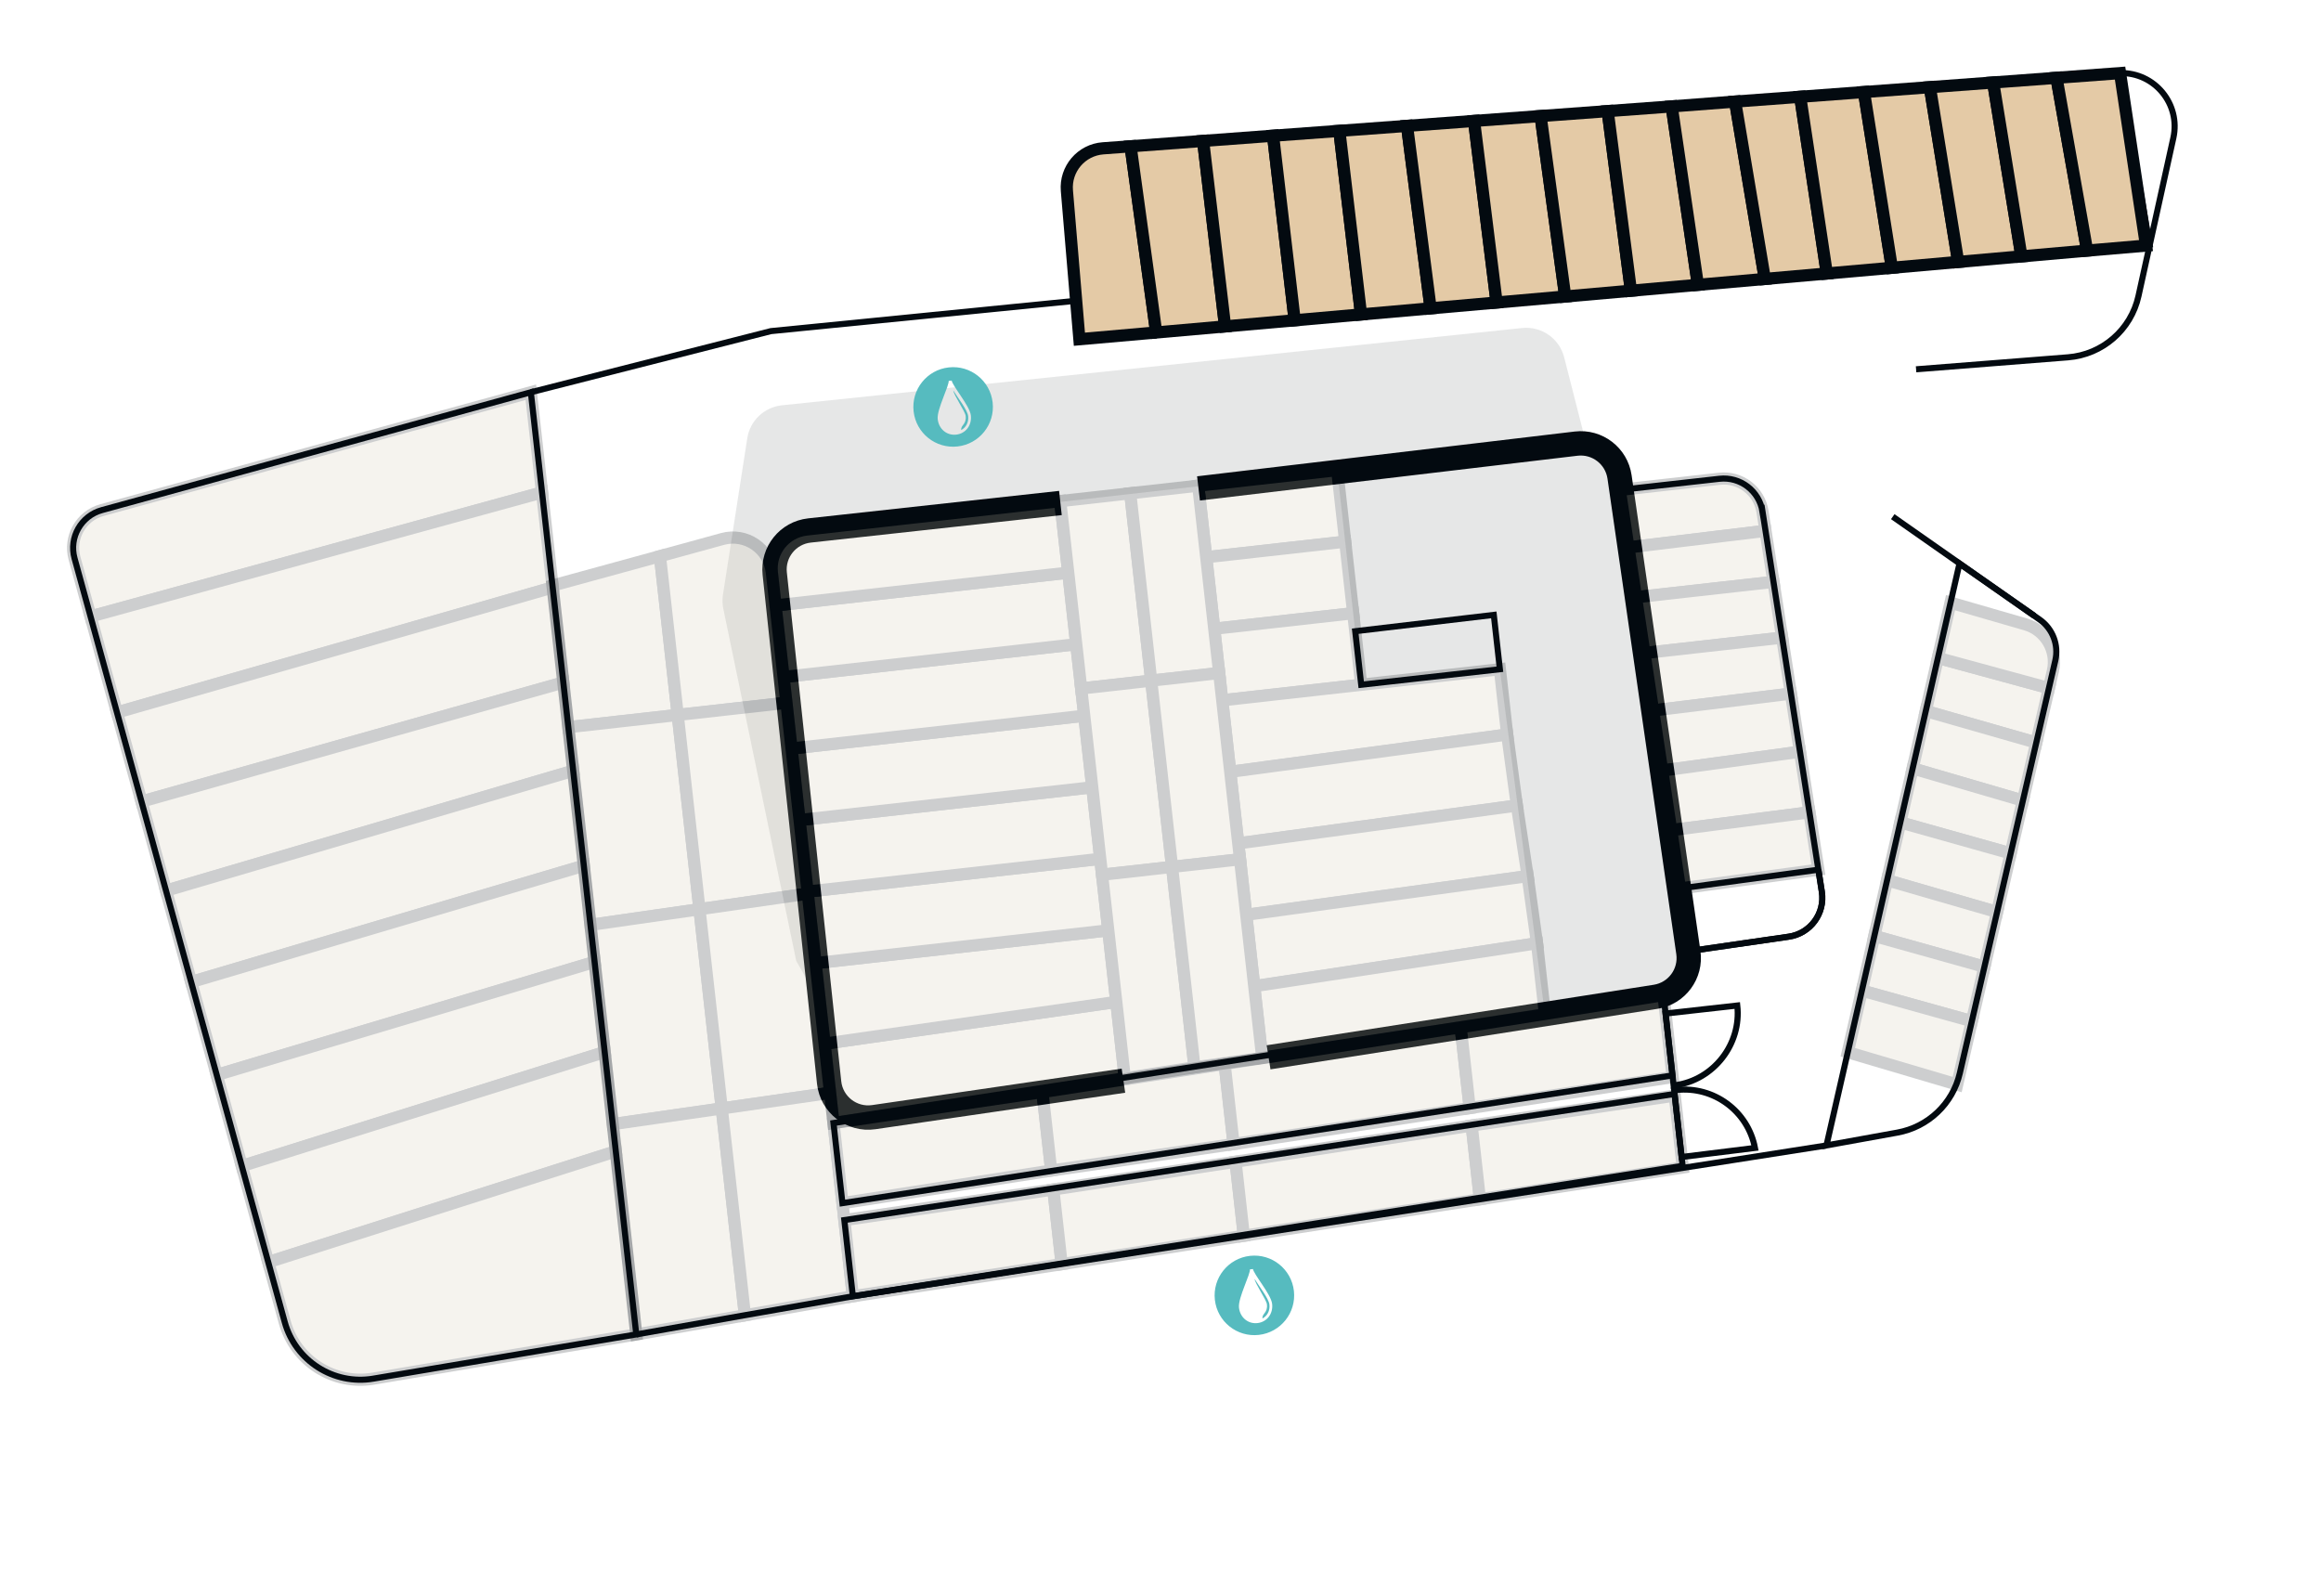 <svg width="762" height="524" viewBox="0 0 762 524" fill="none" xmlns="http://www.w3.org/2000/svg">
<g filter="url(#filter0_dd_14625_8696)">
<path d="M362.146 48.696C355.003 49.227 349.665 55.48 350.27 62.615L353.325 98.893L352.963 98.773L253.086 108.708L174.284 128.776L33.472 167.465C26.616 169.347 22.583 176.435 24.471 183.296L96.008 456.613C99.512 469.341 112.079 477.359 125.098 475.171L211.421 460.653L602.161 398.609L625.446 394.397C635.568 392.567 643.631 384.89 645.948 374.869L674.768 216.852C675.954 211.733 673.907 206.404 669.595 203.397L667.81 202.151L667.864 202.168L681.323 117.015C691.539 115.248 699.796 107.475 702.067 97.197L713.523 45.271C715.966 34.185 707.377 23.739 696.022 24.005L362.146 48.696Z" fill="white"/>
<path d="M338.312 63.623C337.146 49.828 347.468 37.755 361.257 36.729L361.262 36.729L695.138 12.038L695.439 12.015L695.742 12.008C714.883 11.56 729.359 29.171 725.241 47.854L725.241 47.856L713.786 99.782L713.785 99.786C711.126 111.823 702.864 121.515 692.012 126.248L680.77 197.373C686.007 203.229 688.243 211.329 686.536 219.211L657.754 377.022L657.703 377.298L657.639 377.573C654.241 392.269 642.418 403.524 627.58 406.206L627.579 406.206L604.297 410.417L604.17 410.44L604.042 410.461L213.321 472.501L127.088 487.004L127.087 487.004C107.998 490.213 89.575 478.458 84.438 459.798L84.418 459.724L84.399 459.651L12.861 186.334L12.863 186.333C9.37 173.336 16.85 159.944 29.678 156.071L30.296 155.893L171.105 117.204L171.213 117.175L171.322 117.147L250.125 97.079L251 96.857L251.898 96.767L340.362 87.967L338.312 63.623Z" stroke="white" stroke-width="24"/>
</g>
<path opacity="0.1" d="M261.403 315.433L237.467 199.833C237.156 198.325 237.119 196.77 237.354 195.247L245.331 143.883C246.227 138.11 250.904 133.663 256.714 133.058L499.721 107.685C506.072 107.02 511.952 111.12 513.53 117.306L520.646 145.207L265.697 174.116C258.663 174.915 253.596 181.24 254.349 188.273L269.451 329.566L261.403 315.439L261.403 315.433Z" fill="#030A10"/>
<path d="M276.579 394.983L549.091 353.044L546.079 326.14L273.635 368.683L276.579 394.983Z" stroke="#030A10" stroke-width="2" stroke-miterlimit="10"/>
<path d="M280.001 425.554L552.414 382.735L549.772 359.132L277.201 400.54L280.001 425.554Z" stroke="#030A10" stroke-width="2" stroke-miterlimit="10"/>
<path d="M122.576 452.594L208.899 438.076L174.278 128.771L33.471 167.46C26.616 169.341 22.582 176.43 24.47 183.29L93.481 434.042C96.985 446.77 109.553 454.788 122.571 452.6L122.576 452.594Z" stroke="#030A10" stroke-width="2" stroke-miterlimit="10"/>
<path d="M643.308 185.028L669.599 203.385C673.912 206.392 675.959 211.721 674.773 216.84L643.427 352.292C641.11 362.313 633.047 369.99 622.924 371.82L599.639 376.031L643.308 185.028Z" stroke="#030A10" stroke-width="2" stroke-miterlimit="10"/>
<path d="M578.653 167.983L598.123 292.782C599.23 299.862 594.344 306.48 587.251 307.509L554.661 312.236L531.774 160.841L564.494 157.178C571.343 156.412 577.582 161.174 578.648 167.989L578.653 167.983Z" stroke="#030A10" stroke-width="2" stroke-miterlimit="10"/>
<path d="M596.989 285.513L551.555 291.684L554.661 312.231L587.25 307.504C594.338 306.476 599.223 299.857 598.122 292.778L596.989 285.507L596.989 285.513Z" stroke="#030A10" stroke-width="2" stroke-miterlimit="10"/>
<path d="M352.962 98.768L253.085 108.703L174.278 128.771" stroke="#030A10" stroke-width="2" stroke-miterlimit="10"/>
<path d="M208.9 438.082L244.332 431.808L280.001 425.553L562.46 381.861L599.639 376.037" stroke="#030A10" stroke-width="2" stroke-miterlimit="10"/>
<path d="M621.401 169.613L667.867 202.157" stroke="#030A10" stroke-width="2" stroke-miterlimit="10"/>
<path d="M629.062 121.237L678.956 117.303C690.246 116.41 699.632 108.248 702.077 97.184L713.533 45.259C715.976 34.173 707.387 23.727 696.032 23.993" stroke="#030A10" stroke-width="2" stroke-miterlimit="10"/>
<path d="M705.706 80.157L354.372 111.366L350.269 62.61C349.67 55.474 355.008 49.222 362.146 48.692L696.033 23.999L705.712 80.156L705.706 80.157Z" stroke="#030A10" stroke-width="2" stroke-miterlimit="10"/>
<path opacity="0.1" d="M554.302 312.699L531.694 156.498C530.701 149.623 524.424 144.773 517.519 145.546L439.002 154.335L446.888 224.79L492.414 219.694L507.218 333.015L543.575 327.249C550.529 326.145 555.309 319.658 554.301 312.694L554.302 312.699Z" fill="#030A10"/>
<path d="M490.424 201.861L492.421 219.699L446.895 224.795L444.927 207.217L490.424 201.861Z" stroke="#030A10" stroke-width="2" stroke-miterlimit="10"/>
<path d="M550.006 356.272L549.46 356.345L546.817 332.735L570.364 330.1C571.781 342.753 562.618 354.535 550.006 356.272Z" stroke="#030A10" stroke-width="2" stroke-miterlimit="10"/>
<path d="M576.169 376.854L552.089 379.835L549.637 357.924L550.359 357.843C562.606 356.472 573.849 364.753 576.169 376.854Z" stroke="#030A10" stroke-width="2" stroke-miterlimit="10"/>
<path d="M368.829 354.777L286.87 366.75C279.643 367.804 272.987 362.643 272.208 355.379L254.348 188.313C253.592 181.257 258.692 174.923 265.746 174.151L348.143 165.127" stroke="#030A10" stroke-width="8" stroke-miterlimit="10"/>
<path d="M393.481 160.339L517.455 145.64C524.388 144.818 530.712 149.668 531.709 156.582L554.299 312.677C555.309 319.658 550.518 326.152 543.546 327.241L416.488 347.101" stroke="#030A10" stroke-width="8" stroke-miterlimit="10"/>
<g opacity="0.2">
<path d="M439.009 154.334L393.382 159.441L396.011 182.926L441.638 177.819L439.009 154.334Z" fill="#CDC3AA" stroke="#030A10" stroke-width="4" stroke-miterlimit="10"/>
<path d="M441.638 177.824L396.011 182.932L398.64 206.417L444.267 201.309L441.638 177.824Z" fill="#CDC3AA" stroke="#030A10" stroke-width="4" stroke-miterlimit="10"/>
<path d="M444.267 201.31L398.64 206.417L401.268 229.902L446.896 224.795L444.267 201.31Z" fill="#CDC3AA" stroke="#030A10" stroke-width="4" stroke-miterlimit="10"/>
<path d="M494.822 241.141L403.897 253.386L401.269 229.901L492.422 219.698L494.822 241.141Z" fill="#CDC3AA" stroke="#030A10" stroke-width="4" stroke-miterlimit="10"/>
<path d="M498.001 264.439L406.526 276.872L403.898 253.387L494.822 241.142L498.001 264.439Z" fill="#CDC3AA" stroke="#030A10" stroke-width="4" stroke-miterlimit="10"/>
<path d="M501.537 287.617L409.154 300.356L406.526 276.871L498.001 264.439L501.537 287.617Z" fill="#CDC3AA" stroke="#030A10" stroke-width="4" stroke-miterlimit="10"/>
<path d="M504.611 309.658L411.779 323.797L409.15 300.312L501.538 287.617L504.611 309.658Z" fill="#CDC3AA" stroke="#030A10" stroke-width="4" stroke-miterlimit="10"/>
<path d="M507.225 333.019L414.402 347.231L411.773 323.746L504.61 309.658L507.225 333.019Z" fill="#CDC3AA" stroke="#030A10" stroke-width="4" stroke-miterlimit="10"/>
<path d="M369.289 353.983L273.635 368.682L270.72 342.636L366.483 328.913L369.289 353.983Z" fill="#CDC3AA" stroke="#030A10" stroke-width="4" stroke-miterlimit="10"/>
<path d="M366.484 328.912L270.721 342.636L267.76 316.184L363.855 305.427L366.484 328.912Z" fill="#CDC3AA" stroke="#030A10" stroke-width="4" stroke-miterlimit="10"/>
<path d="M361.226 281.942L265.131 292.698L267.76 316.183L363.855 305.427L361.226 281.942Z" fill="#CDC3AA" stroke="#030A10" stroke-width="4" stroke-miterlimit="10"/>
<path d="M358.597 258.458L262.502 269.214L265.131 292.699L361.226 281.943L358.597 258.458Z" fill="#CDC3AA" stroke="#030A10" stroke-width="4" stroke-miterlimit="10"/>
<path d="M355.968 234.972L259.873 245.729L262.502 269.214L358.597 258.457L355.968 234.972Z" fill="#CDC3AA" stroke="#030A10" stroke-width="4" stroke-miterlimit="10"/>
<path d="M353.339 211.487L257.244 222.243L259.873 245.728L355.968 234.972L353.339 211.487Z" fill="#CDC3AA" stroke="#030A10" stroke-width="4" stroke-miterlimit="10"/>
<path d="M350.71 188.002L254.615 198.759L257.244 222.244L353.339 211.488L350.71 188.002Z" fill="#CDC3AA" stroke="#030A10" stroke-width="4" stroke-miterlimit="10"/>
<path d="M264.775 173.836L348.076 164.512L350.704 187.997L254.609 198.754L253.413 188.063C252.622 181 257.712 174.627 264.775 173.836Z" fill="#CDC3AA" stroke="#030A10" stroke-width="4" stroke-miterlimit="10"/>
<path d="M371.064 161.939L348.081 164.512L354.966 226.02L377.949 223.447L371.064 161.939Z" fill="#CDC3AA" stroke="#030A10" stroke-width="4" stroke-miterlimit="10"/>
<path d="M377.949 223.447L354.966 226.02L361.81 287.166L384.793 284.594L377.949 223.447Z" fill="#CDC3AA" stroke="#030A10" stroke-width="4" stroke-miterlimit="10"/>
<path d="M393.382 159.441L371.064 161.939L377.949 223.447L400.267 220.949L393.382 159.441Z" fill="#CDC3AA" stroke="#030A10" stroke-width="4" stroke-miterlimit="10"/>
<path d="M400.266 220.949L377.949 223.447L384.794 284.594L407.111 282.096L400.266 220.949Z" fill="#CDC3AA" stroke="#030A10" stroke-width="4" stroke-miterlimit="10"/>
<path d="M392.158 350.389L369.29 353.982L361.811 287.166L384.793 284.593L392.158 350.389Z" fill="#CDC3AA" stroke="#030A10" stroke-width="4" stroke-miterlimit="10"/>
<path d="M414.412 347.327L392.158 350.389L384.793 284.594L407.11 282.096L414.412 347.327Z" fill="#CDC3AA" stroke="#030A10" stroke-width="4" stroke-miterlimit="10"/>
</g>
<g opacity="0.2">
<path d="M222.499 234.707L186.586 238.727L181.383 192.242L216.664 182.581L222.499 234.707Z" fill="#CDC3AA" stroke="#030A10" stroke-width="4" stroke-miterlimit="10"/>
<path d="M258.192 230.712L222.499 234.707L216.665 182.586L237.196 176.941C244.827 174.842 252.522 180.058 253.402 187.922L258.192 230.712Z" fill="#CDC3AA" stroke="#030A10" stroke-width="4" stroke-miterlimit="10"/>
<path d="M229.638 298.488L193.852 303.636L186.586 238.727L222.499 234.707L229.638 298.488Z" fill="#CDC3AA" stroke="#030A10" stroke-width="4" stroke-miterlimit="10"/>
<path d="M265.205 293.365L229.638 298.488L222.499 234.707L258.192 230.712L265.205 293.365Z" fill="#CDC3AA" stroke="#030A10" stroke-width="4" stroke-miterlimit="10"/>
<path d="M229.638 298.489L193.851 303.637L201.173 369.043L236.959 363.895L229.638 298.489Z" fill="#CDC3AA" stroke="#030A10" stroke-width="4" stroke-miterlimit="10"/>
<path d="M265.205 293.365L229.638 298.489L236.959 363.895L272.526 358.771L265.205 293.365Z" fill="#CDC3AA" stroke="#030A10" stroke-width="4" stroke-miterlimit="10"/>
<path d="M244.561 431.805L208.9 438.081L201.173 369.042L236.959 363.894L244.561 431.805Z" fill="#CDC3AA" stroke="#030A10" stroke-width="4" stroke-miterlimit="10"/>
<path d="M280.001 425.554L244.561 431.806L236.959 363.895L272.526 358.771L280.001 425.554Z" fill="#CDC3AA" stroke="#030A10" stroke-width="4" stroke-miterlimit="10"/>
<path d="M280.001 425.553L348.554 415.007L345.809 390.489L277.202 400.539L280.001 425.553Z" fill="#CDC3AA" stroke="#030A10" stroke-width="4" stroke-miterlimit="10"/>
<path d="M276.58 394.983L345.115 384.285L342.23 358.515L273.636 368.683L276.58 394.983Z" fill="#CDC3AA" stroke="#030A10" stroke-width="4" stroke-miterlimit="10"/>
<path d="M408.362 405.697L348.554 415.007L345.809 390.49L405.64 381.382L408.362 405.697Z" fill="#CDC3AA" stroke="#030A10" stroke-width="4" stroke-miterlimit="10"/>
<path d="M404.991 375.583L345.114 384.284L342.23 358.515L402.047 349.283L404.991 375.583Z" fill="#CDC3AA" stroke="#030A10" stroke-width="4" stroke-miterlimit="10"/>
<path d="M408.362 405.697L485.869 393.708L483.159 369.495L405.64 381.382L408.362 405.697Z" fill="#CDC3AA" stroke="#030A10" stroke-width="4" stroke-miterlimit="10"/>
<path d="M404.991 375.583L482.519 363.774L479.548 337.237L402.047 349.283L404.991 375.583Z" fill="#CDC3AA" stroke="#030A10" stroke-width="4" stroke-miterlimit="10"/>
<path d="M552.475 383.276L485.869 393.708L483.159 369.495L549.833 359.673L552.475 383.276Z" fill="#CDC3AA" stroke="#030A10" stroke-width="4" stroke-miterlimit="10"/>
<path d="M549.151 353.585L482.518 363.774L479.548 337.237L546.14 326.682L549.151 353.585Z" fill="#CDC3AA" stroke="#030A10" stroke-width="4" stroke-miterlimit="10"/>
</g>
<g opacity="0.2">
<path d="M29.727 202.391L177.96 161.66L174.278 128.771L33.471 167.46C26.616 169.341 22.583 176.43 24.47 183.29L29.727 202.391Z" fill="#CDC3AA" stroke="#030A10" stroke-width="4" stroke-miterlimit="10"/>
<path d="M38.401 233.905L181.452 192.857L177.96 161.66L29.727 202.391L38.401 233.905Z" fill="#CDC3AA" stroke="#030A10" stroke-width="4" stroke-miterlimit="10"/>
<path d="M46.456 263.157L184.943 224.053L181.451 192.857L38.401 233.905L46.456 263.157Z" fill="#CDC3AA" stroke="#030A10" stroke-width="4" stroke-miterlimit="10"/>
<path d="M54.505 292.404L188.187 253.033L184.943 224.053L46.456 263.157L54.505 292.404Z" fill="#CDC3AA" stroke="#030A10" stroke-width="4" stroke-miterlimit="10"/>
<path d="M62.758 322.394L191.675 284.196L188.187 253.033L54.505 292.404L62.758 322.394Z" fill="#CDC3AA" stroke="#030A10" stroke-width="4" stroke-miterlimit="10"/>
<path d="M71.153 352.9L195.212 315.788L191.676 284.196L62.758 322.395L71.153 352.9Z" fill="#CDC3AA" stroke="#030A10" stroke-width="4" stroke-miterlimit="10"/>
<path d="M79.384 382.801L198.524 345.377L195.212 315.788L71.153 352.9L79.384 382.801Z" fill="#CDC3AA" stroke="#030A10" stroke-width="4" stroke-miterlimit="10"/>
<path d="M88.07 414.37L202.171 377.961L198.524 345.377L79.384 382.8L88.07 414.37Z" fill="#CDC3AA" stroke="#030A10" stroke-width="4" stroke-miterlimit="10"/>
<path d="M122.576 452.594L208.9 438.076L202.17 377.956L88.069 414.365L93.481 434.036C96.985 446.765 109.552 454.783 122.571 452.595L122.576 452.594Z" fill="#CDC3AA" stroke="#030A10" stroke-width="4" stroke-miterlimit="10"/>
</g>
<path d="M379.594 109.148L354.373 111.365L350.269 62.61C349.67 55.474 355.007 49.216 362.151 48.69L371.177 48.029L379.589 109.148L379.594 109.148Z" fill="#E4CAA6" stroke="#030A10" stroke-width="4" stroke-miterlimit="10"/>
<path d="M379.595 109.148L402.203 107.159L394.992 46.259L371.177 48.028L379.595 109.148Z" fill="#E4CAA6" stroke="#030A10" stroke-width="4" stroke-miterlimit="10"/>
<path d="M425.049 105.151L402.203 107.16L394.992 46.26L417.958 44.552L425.049 105.151Z" fill="#E4CAA6" stroke="#030A10" stroke-width="4" stroke-miterlimit="10"/>
<path d="M425.049 105.151L446.842 103.231L439.718 42.956L417.957 44.552L425.049 105.151Z" fill="#E4CAA6" stroke="#030A10" stroke-width="4" stroke-miterlimit="10"/>
<path d="M469.683 101.223L446.843 103.231L439.719 42.955L461.933 41.32L469.683 101.223Z" fill="#E4CAA6" stroke="#030A10" stroke-width="4" stroke-miterlimit="10"/>
<path d="M469.683 101.223L491.347 99.318L483.943 39.702L461.933 41.32L469.683 101.223Z" fill="#E4CAA6" stroke="#030A10" stroke-width="4" stroke-miterlimit="10"/>
<path d="M513.871 97.339L491.347 99.317L483.942 39.701L505.788 38.096L513.871 97.339Z" fill="#E4CAA6" stroke="#030A10" stroke-width="4" stroke-miterlimit="10"/>
<path d="M513.871 97.339L535.445 95.444L527.811 36.476L505.789 38.096L513.871 97.339Z" fill="#E4CAA6" stroke="#030A10" stroke-width="4" stroke-miterlimit="10"/>
<path d="M557.431 93.509L535.445 95.444L527.811 36.477L548.823 34.93L557.431 93.509Z" fill="#E4CAA6" stroke="#030A10" stroke-width="4" stroke-miterlimit="10"/>
<path d="M557.431 93.509L579.411 91.574L569.655 33.346L548.823 34.93L557.431 93.509Z" fill="#E4CAA6" stroke="#030A10" stroke-width="4" stroke-miterlimit="10"/>
<path d="M599.764 89.787L579.412 91.574L569.655 33.347L591.019 31.767L599.764 89.787Z" fill="#E4CAA6" stroke="#030A10" stroke-width="4" stroke-miterlimit="10"/>
<path d="M599.763 89.787L621.116 87.912L611.962 30.216L591.018 31.767L599.763 89.787Z" fill="#E4CAA6" stroke="#030A10" stroke-width="4" stroke-miterlimit="10"/>
<path d="M642.893 85.993L621.116 87.911L611.962 30.216L633.592 28.617L642.893 85.993Z" fill="#E4CAA6" stroke="#030A10" stroke-width="4" stroke-miterlimit="10"/>
<path d="M642.893 85.993L663.652 84.167L654.377 27.079L633.592 28.617L642.893 85.993Z" fill="#E4CAA6" stroke="#030A10" stroke-width="4" stroke-miterlimit="10"/>
<path d="M685.22 82.272L663.652 84.167L654.377 27.079L675.162 25.541L685.22 82.272Z" fill="#E4CAA6" stroke="#030A10" stroke-width="4" stroke-miterlimit="10"/>
<path d="M685.219 82.273L704.553 80.623L696.033 23.999L675.162 25.541L685.219 82.273Z" fill="#E4CAA6" stroke="#030A10" stroke-width="4" stroke-miterlimit="10"/>
<g opacity="0.2">
<path d="M672.674 225.9L636.234 215.979L632.246 233.424L668.532 243.809L672.674 225.9Z" fill="#CDC3AA" stroke="#030A10" stroke-width="4" stroke-miterlimit="10"/>
<path d="M664.127 262.832L627.94 252.26L632.246 233.425L668.532 243.809L664.127 262.832Z" fill="#CDC3AA" stroke="#030A10" stroke-width="4" stroke-miterlimit="10"/>
<path d="M664.127 262.832L627.94 252.259L623.887 269.986L660.116 280.166L664.127 262.832Z" fill="#CDC3AA" stroke="#030A10" stroke-width="4" stroke-miterlimit="10"/>
<path d="M655.662 299.422L619.546 288.968L623.887 269.986L660.116 280.166L655.662 299.422Z" fill="#CDC3AA" stroke="#030A10" stroke-width="4" stroke-miterlimit="10"/>
<path d="M655.662 299.423L619.545 288.969L615.357 307.276L651.504 317.39L655.662 299.423Z" fill="#CDC3AA" stroke="#030A10" stroke-width="4" stroke-miterlimit="10"/>
<path d="M647.369 335.252L611.262 325.196L615.357 307.276L651.504 317.39L647.369 335.252Z" fill="#CDC3AA" stroke="#030A10" stroke-width="4" stroke-miterlimit="10"/>
<path d="M647.369 335.251L611.262 325.195L606.639 345.431L642.557 356.051L647.369 335.251Z" fill="#CDC3AA" stroke="#030A10" stroke-width="4" stroke-miterlimit="10"/>
<path d="M672.674 225.901L636.228 215.98L640.374 197.849L665.014 204.978C671.584 206.876 675.522 213.581 673.977 220.248L672.674 225.901Z" fill="#CDC3AA" stroke="#030A10" stroke-width="4" stroke-miterlimit="10"/>
</g>
<g opacity="0.2">
<path d="M579.631 174.265L534.63 179.714L531.774 160.835L564.494 157.172C571.343 156.406 577.582 161.168 578.648 167.983L579.625 174.266L579.631 174.265Z" fill="#CDC3AA" stroke="#030A10" stroke-width="4" stroke-miterlimit="10"/>
<path d="M579.632 174.265L534.636 179.713L537.107 196.07L582.249 191.017L579.632 174.265Z" fill="#CDC3AA" stroke="#030A10" stroke-width="4" stroke-miterlimit="10"/>
<path d="M585.103 209.325L539.876 214.387L537.106 196.07L582.249 191.017L585.103 209.325Z" fill="#CDC3AA" stroke="#030A10" stroke-width="4" stroke-miterlimit="10"/>
<path d="M585.103 209.324L539.876 214.387L542.724 233.249L587.971 227.704L585.103 209.324Z" fill="#CDC3AA" stroke="#030A10" stroke-width="4" stroke-miterlimit="10"/>
<path d="M590.947 246.781L545.71 252.982L542.725 233.249L587.972 227.705L590.947 246.781Z" fill="#CDC3AA" stroke="#030A10" stroke-width="4" stroke-miterlimit="10"/>
<path d="M590.947 246.781L545.711 252.981L548.666 272.545L594.053 266.671L590.947 246.781Z" fill="#CDC3AA" stroke="#030A10" stroke-width="4" stroke-miterlimit="10"/>
<path d="M596.99 285.512L551.556 291.683L548.666 272.546L594.053 266.672L596.99 285.512Z" fill="#CDC3AA" stroke="#030A10" stroke-width="4" stroke-miterlimit="10"/>
</g>
<path d="M311.466 120.618C318.632 119.816 325.091 124.975 325.893 132.141C326.695 139.307 321.536 145.766 314.371 146.568C307.205 147.37 300.745 142.212 299.943 135.046C299.141 127.88 304.3 121.42 311.466 120.618ZM311.459 125.052C311.474 125.184 311.45 125.429 311.359 125.808C311.271 126.175 311.132 126.619 310.957 127.126C310.606 128.142 310.123 129.36 309.636 130.641C309.152 131.912 308.666 133.238 308.322 134.438C307.983 135.621 307.76 136.752 307.856 137.608C308.22 140.864 310.843 143.032 313.936 142.686C317.028 142.34 319.107 139.646 318.743 136.39C318.647 135.533 318.18 134.484 317.589 133.412C316.989 132.323 316.222 131.145 315.47 130.018C314.712 128.883 313.972 127.804 313.405 126.887C313.122 126.43 312.889 126.024 312.721 125.682C312.549 125.328 312.469 125.085 312.453 124.941L311.459 125.052ZM312.967 128.168C314.431 130.584 317.625 134.565 317.856 136.626C318.08 138.632 317.141 140.351 315.571 141.178C315.383 139.496 317.357 139.399 317.033 136.501C316.872 135.077 313.142 129.732 312.967 128.168Z" fill="#56BBBF"/>
<path d="M410.373 412.286C417.539 411.484 423.998 416.643 424.8 423.809C425.602 430.975 420.443 437.434 413.278 438.236C406.112 439.038 399.652 433.88 398.85 426.714C398.048 419.548 403.207 413.088 410.373 412.286ZM410.366 416.72C410.381 416.852 410.357 417.097 410.266 417.476C410.178 417.842 410.04 418.287 409.864 418.794C409.513 419.81 409.031 421.028 408.543 422.308C408.059 423.58 407.573 424.906 407.229 426.106C406.89 427.289 406.667 428.42 406.763 429.276C407.128 432.532 409.751 434.7 412.843 434.354C415.936 434.008 418.015 431.314 417.65 428.058C417.554 427.201 417.088 426.152 416.496 425.08C415.896 423.991 415.13 422.813 414.377 421.686C413.619 420.55 412.879 419.472 412.312 418.555C412.029 418.098 411.796 417.692 411.629 417.349C411.456 416.996 411.376 416.753 411.36 416.609L410.366 416.72ZM411.875 419.836C413.339 422.252 416.532 426.233 416.763 428.294C416.987 430.3 416.048 432.019 414.479 432.846C414.29 431.163 416.264 431.067 415.94 428.169C415.78 426.745 412.05 421.4 411.875 419.836Z" fill="#56BBBF"/>
<defs>
<filter id="filter0_dd_14625_8696" x="0" y="0" width="761.95" height="523.532" filterUnits="userSpaceOnUse" color-interpolation-filters="sRGB">
<feFlood flood-opacity="0" result="BackgroundImageFix"/>
<feColorMatrix in="SourceAlpha" type="matrix" values="0 0 0 0 0 0 0 0 0 0 0 0 0 0 0 0 0 0 127 0" result="hardAlpha"/>
<feOffset dx="24" dy="24"/>
<feComposite in2="hardAlpha" operator="out"/>
<feColorMatrix type="matrix" values="0 0 0 0 0 0 0 0 0 0 0 0 0 0 0 0 0 0 0.1 0"/>
<feBlend mode="normal" in2="BackgroundImageFix" result="effect1_dropShadow_14625_8696"/>
<feColorMatrix in="SourceAlpha" type="matrix" values="0 0 0 0 0 0 0 0 0 0 0 0 0 0 0 0 0 0 127 0" result="hardAlpha"/>
<feOffset dx="16" dy="16"/>
<feComposite in2="hardAlpha" operator="out"/>
<feColorMatrix type="matrix" values="0 0 0 0 1 0 0 0 0 0.945 0 0 0 0 0.816 0 0 0 1 0"/>
<feBlend mode="normal" in2="effect1_dropShadow_14625_8696" result="effect2_dropShadow_14625_8696"/>
<feBlend mode="normal" in="SourceGraphic" in2="effect2_dropShadow_14625_8696" result="shape"/>
</filter>
</defs>
</svg>
